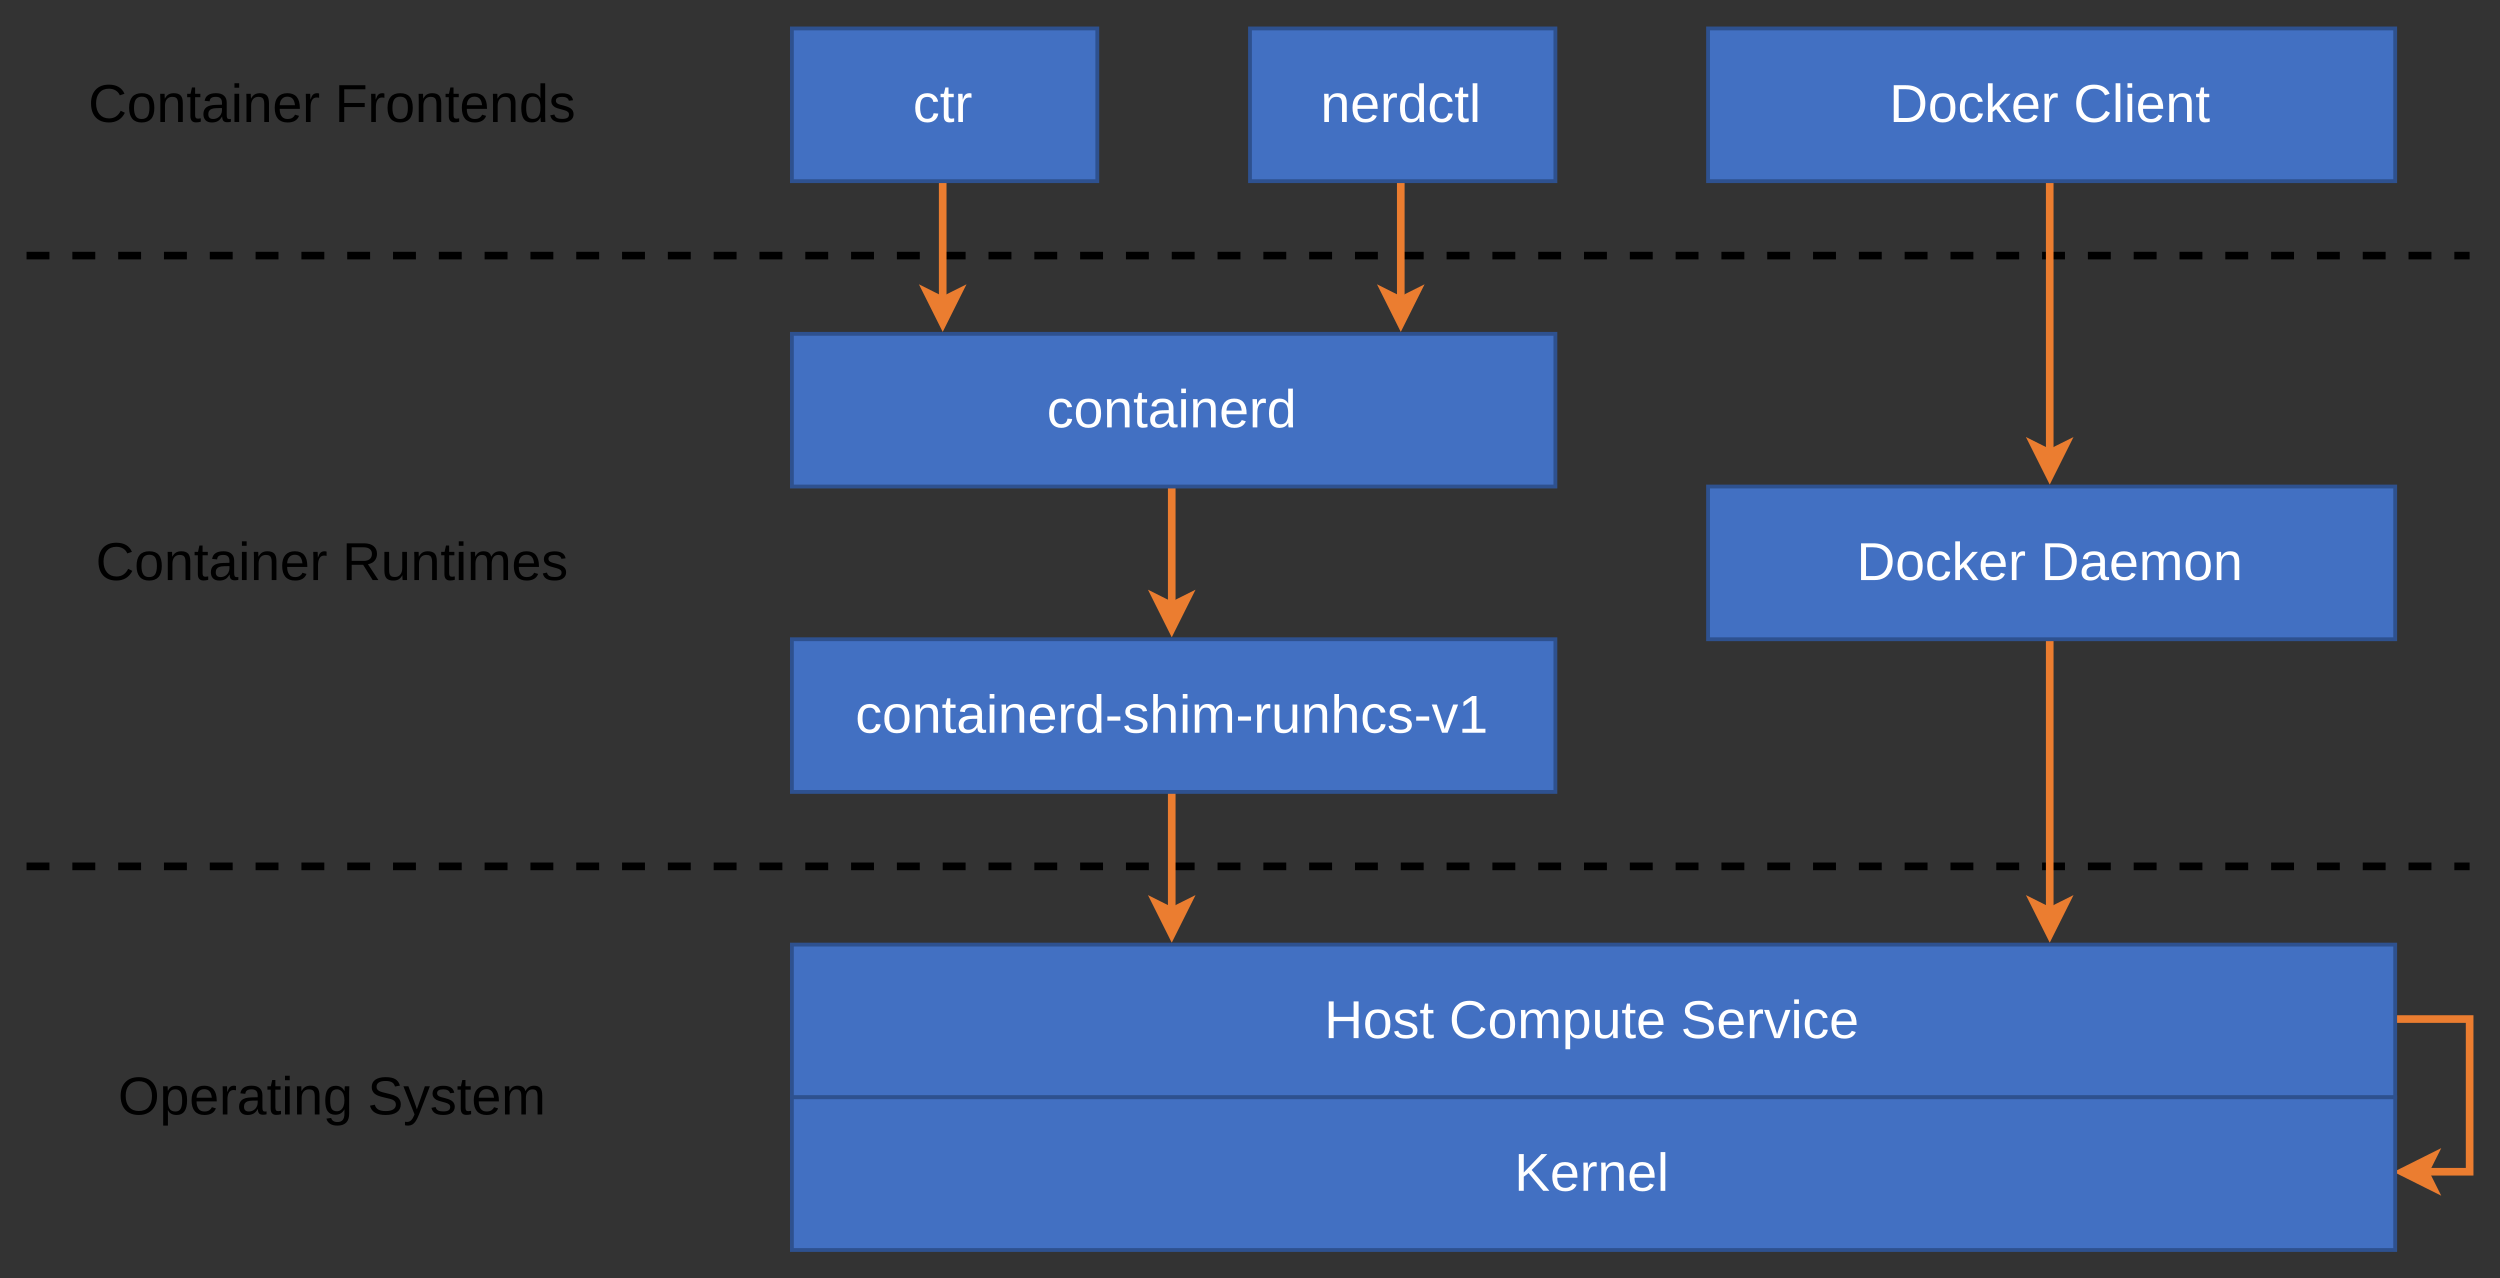 <?xml version="1.0" encoding="UTF-8" standalone="no"?>
<svg
   width="1883.251pt"
   height="963.063pt"
   viewBox="0 0 1883.251 963.063"
   version="1.1"
   id="svg484"
   xmlns:xlink="http://www.w3.org/1999/xlink"
   xmlns="http://www.w3.org/2000/svg"
   xmlns:svg="http://www.w3.org/2000/svg">
  <rect x="0" y="0" width="1883.251" height="963.063" fill="#333333" stroke="none"/>
  <defs
     id="defs103">
    <g
       id="g95">
      <symbol
         overflow="visible"
         id="glyph0-0">
        <path
           style="stroke:none"
           d=""
           id="path2" />
      </symbol>
      <symbol
         overflow="visible"
         id="glyph0-1">
        <path
           style="stroke:none"
           d="m 5.516,0 v -3.203 h -3.75 V 0 h -0.938 v -6.922 h 0.938 V -4 h 3.75 v -2.922 h 0.938 V 0 Z m 0,0"
           id="path5" />
      </symbol>
      <symbol
         overflow="visible"
         id="glyph0-2">
        <path
           style="stroke:none"
           d="m 5.172,-2.656 c 0,0.93 -0.203,1.621 -0.609,2.078 -0.406,0.449 -1,0.672 -1.781,0.672 C 2,0.094 1.41,-0.141 1.016,-0.609 0.617,-1.086 0.422,-1.77 0.422,-2.656 c 0,-1.844 0.797,-2.766 2.391,-2.766 0.812,0 1.406,0.227 1.781,0.672 0.383,0.449 0.578,1.148 0.578,2.094 z m -0.922,0 c 0,-0.738 -0.109,-1.273 -0.328,-1.609 -0.219,-0.332 -0.59,-0.5 -1.109,-0.5 -0.512,0 -0.887,0.172 -1.125,0.516 -0.23,0.336 -0.344,0.867 -0.344,1.594 0,0.699 0.113,1.227 0.344,1.578 0.227,0.344 0.586,0.516 1.078,0.516 0.531,0 0.91,-0.164 1.141,-0.5 C 4.133,-1.406 4.25,-1.938 4.25,-2.656 Z m 0,0"
           id="path8" />
      </symbol>
      <symbol
         overflow="visible"
         id="glyph0-3">
        <path
           style="stroke:none"
           d="m 4.672,-1.469 c 0,0.5 -0.195,0.887 -0.578,1.156 -0.375,0.273 -0.902,0.406 -1.578,0.406 -0.668,0 -1.184,-0.109 -1.547,-0.328 C 0.613,-0.453 0.383,-0.789 0.281,-1.25 L 1.062,-1.406 c 0.07,0.293 0.223,0.508 0.453,0.641 0.238,0.125 0.57,0.188 1,0.188 0.445,0 0.773,-0.066 0.984,-0.203 0.207,-0.133 0.312,-0.344 0.312,-0.625 0,-0.207 -0.074,-0.375 -0.219,-0.5 C 3.445,-2.039 3.211,-2.148 2.891,-2.234 l -0.625,-0.172 c -0.512,-0.125 -0.875,-0.25 -1.094,-0.375 -0.211,-0.133 -0.375,-0.289 -0.5,-0.469 -0.125,-0.176 -0.188,-0.395 -0.188,-0.656 0,-0.488 0.172,-0.859 0.516,-1.109 0.352,-0.258 0.859,-0.391 1.516,-0.391 0.594,0 1.062,0.105 1.406,0.312 0.344,0.211 0.562,0.543 0.656,1 L 3.781,-4 C 3.727,-4.238 3.594,-4.422 3.375,-4.547 c -0.211,-0.125 -0.496,-0.188 -0.859,-0.188 -0.398,0 -0.695,0.062 -0.891,0.188 C 1.438,-4.43 1.344,-4.25 1.344,-4 c 0,0.148 0.039,0.273 0.125,0.375 0.082,0.094 0.195,0.18 0.344,0.25 0.156,0.074 0.484,0.168 0.984,0.281 0.469,0.125 0.801,0.242 1,0.344 0.207,0.094 0.367,0.203 0.484,0.328 0.125,0.117 0.219,0.25 0.281,0.406 0.07,0.156 0.109,0.34 0.109,0.547 z m 0,0"
           id="path11" />
      </symbol>
      <symbol
         overflow="visible"
         id="glyph0-4">
        <path
           style="stroke:none"
           d="m 2.719,-0.047 c -0.293,0.082 -0.59,0.125 -0.891,0.125 -0.711,0 -1.062,-0.398 -1.062,-1.203 V -4.672 H 0.156 V -5.312 H 0.797 L 1.062,-6.5 h 0.594 v 1.188 h 0.984 v 0.641 H 1.656 V -1.312 c 0,0.25 0.039,0.43 0.125,0.531 0.082,0.105 0.227,0.156 0.438,0.156 0.113,0 0.281,-0.02 0.5,-0.062 z m 0,0"
           id="path14" />
      </symbol>
      <symbol
         overflow="visible"
         id="glyph0-5">
        <path
           style="stroke:none"
           d=""
           id="path17" />
      </symbol>
      <symbol
         overflow="visible"
         id="glyph0-6">
        <path
           style="stroke:none"
           d="m 3.891,-6.266 c -0.773,0 -1.371,0.25 -1.797,0.75 -0.418,0.492 -0.625,1.164 -0.625,2.016 0,0.855 0.219,1.543 0.656,2.062 0.445,0.512 1.051,0.766 1.812,0.766 0.969,0 1.691,-0.477 2.172,-1.438 l 0.781,0.375 c -0.293,0.605 -0.699,1.062 -1.219,1.375 -0.512,0.305 -1.105,0.453 -1.781,0.453 -0.699,0 -1.305,-0.141 -1.812,-0.422 C 1.566,-0.617 1.176,-1.035 0.906,-1.578 0.645,-2.117 0.516,-2.758 0.516,-3.5 c 0,-1.102 0.297,-1.969 0.891,-2.594 0.594,-0.625 1.414,-0.938 2.469,-0.938 0.738,0 1.352,0.148 1.844,0.438 0.5,0.293 0.863,0.719 1.094,1.281 l -0.875,0.297 C 5.77,-5.422 5.508,-5.727 5.156,-5.938 4.801,-6.156 4.379,-6.266 3.891,-6.266 Z m 0,0"
           id="path20" />
      </symbol>
      <symbol
         overflow="visible"
         id="glyph0-7">
        <path
           style="stroke:none"
           d="m 3.781,0 v -3.375 c 0,-0.508 -0.074,-0.863 -0.219,-1.062 -0.148,-0.195 -0.402,-0.297 -0.766,-0.297 -0.375,0 -0.672,0.148 -0.891,0.438 -0.219,0.293 -0.328,0.699 -0.328,1.219 V 0 h -0.875 v -4.188 c 0,-0.613 -0.012,-0.988 -0.031,-1.125 H 1.5 c 0.008,0.012 0.016,0.055 0.016,0.125 0,0.074 0,0.156 0,0.25 0.008,0.094 0.02,0.273 0.031,0.531 H 1.562 c 0.188,-0.375 0.398,-0.633 0.641,-0.781 0.25,-0.156 0.551,-0.234 0.906,-0.234 0.406,0 0.723,0.086 0.953,0.25 0.238,0.156 0.398,0.414 0.484,0.766 H 4.562 c 0.188,-0.352 0.41,-0.609 0.672,-0.766 0.258,-0.164 0.578,-0.25 0.953,-0.25 0.531,0 0.914,0.148 1.156,0.438 0.25,0.293 0.375,0.773 0.375,1.438 V 0 h -0.875 v -3.375 c 0,-0.508 -0.074,-0.863 -0.219,-1.062 -0.137,-0.195 -0.387,-0.297 -0.75,-0.297 -0.387,0 -0.688,0.148 -0.906,0.438 -0.219,0.281 -0.328,0.688 -0.328,1.219 V 0 Z m 0,0"
           id="path23" />
      </symbol>
      <symbol
         overflow="visible"
         id="glyph0-8">
        <path
           style="stroke:none"
           d="m 5.172,-2.688 c 0,1.855 -0.652,2.781 -1.953,2.781 -0.824,0 -1.375,-0.305 -1.656,-0.922 H 1.547 c 0.008,0.031 0.016,0.312 0.016,0.844 V 2.094 H 0.672 v -6.328 c 0,-0.539 -0.008,-0.898 -0.016,-1.078 H 1.5 c 0.008,0.012 0.016,0.059 0.016,0.141 0.008,0.074 0.016,0.199 0.016,0.375 0.008,0.168 0.016,0.277 0.016,0.328 h 0.031 C 1.734,-4.789 1.938,-5.023 2.188,-5.172 2.445,-5.328 2.789,-5.406 3.219,-5.406 c 0.656,0 1.145,0.219 1.469,0.656 0.32,0.438 0.484,1.125 0.484,2.062 z M 4.25,-2.656 C 4.25,-3.406 4.145,-3.938 3.938,-4.25 3.738,-4.57 3.426,-4.734 3,-4.734 2.645,-4.734 2.367,-4.656 2.172,-4.5 1.973,-4.352 1.82,-4.125 1.719,-3.812 1.613,-3.5 1.562,-3.094 1.562,-2.594 c 0,0.699 0.109,1.215 0.328,1.547 0.227,0.324 0.594,0.484 1.094,0.484 0.438,0 0.754,-0.156 0.953,-0.469 0.207,-0.32 0.312,-0.863 0.312,-1.625 z m 0,0"
           id="path26" />
      </symbol>
      <symbol
         overflow="visible"
         id="glyph0-9">
        <path
           style="stroke:none"
           d="m 1.547,-5.312 v 3.359 c 0,0.355 0.031,0.633 0.094,0.828 0.07,0.188 0.18,0.328 0.328,0.422 0.156,0.086 0.379,0.125 0.672,0.125 0.426,0 0.758,-0.145 1,-0.438 0.25,-0.289 0.375,-0.695 0.375,-1.219 V -5.312 H 4.906 v 4.172 c 0,0.625 0.004,1.008 0.016,1.141 H 4.094 c 0,-0.02 -0.008,-0.062 -0.016,-0.125 0,-0.07 -0.008,-0.156 -0.016,-0.25 0,-0.094 -0.008,-0.27 -0.016,-0.531 H 4.031 C 3.832,-0.539 3.598,-0.281 3.328,-0.125 3.066,0.02 2.738,0.094 2.344,0.094 1.758,0.094 1.332,-0.047 1.062,-0.328 0.789,-0.617 0.656,-1.102 0.656,-1.781 V -5.312 Z m 0,0"
           id="path29" />
      </symbol>
      <symbol
         overflow="visible"
         id="glyph0-10">
        <path
           style="stroke:none"
           d="m 1.359,-2.469 c 0,0.605 0.125,1.074 0.375,1.406 0.25,0.336 0.617,0.5 1.109,0.5 0.383,0 0.691,-0.078 0.922,-0.234 0.227,-0.156 0.383,-0.348 0.469,-0.578 L 5,-1.156 c -0.312,0.836 -1.031,1.25 -2.156,1.25 -0.793,0 -1.398,-0.234 -1.812,-0.703 C 0.625,-1.078 0.422,-1.77 0.422,-2.688 0.422,-3.57 0.625,-4.25 1.031,-4.719 1.445,-5.188 2.039,-5.422 2.812,-5.422 c 1.562,0 2.344,0.945 2.344,2.828 v 0.125 z m 2.875,-0.688 C 4.18,-3.707 4.035,-4.113 3.797,-4.375 c -0.23,-0.258 -0.562,-0.391 -1,-0.391 -0.438,0 -0.781,0.148 -1.031,0.438 -0.25,0.281 -0.387,0.672 -0.406,1.172 z m 0,0"
           id="path32" />
      </symbol>
      <symbol
         overflow="visible"
         id="glyph0-11">
        <path
           style="stroke:none"
           d="M 6.25,-1.906 C 6.25,-1.27 6,-0.773 5.5,-0.422 5,-0.078 4.297,0.094 3.391,0.094 c -1.688,0 -2.668,-0.582 -2.938,-1.75 l 0.906,-0.188 c 0.102,0.418 0.328,0.727 0.672,0.922 0.344,0.188 0.805,0.281 1.391,0.281 0.602,0 1.07,-0.102 1.406,-0.312 0.332,-0.207 0.5,-0.508 0.5,-0.906 0,-0.227 -0.055,-0.41 -0.156,-0.547 -0.105,-0.145 -0.25,-0.266 -0.438,-0.359 C 4.547,-2.859 4.32,-2.93 4.062,-2.984 3.801,-3.047 3.516,-3.113 3.203,-3.188 2.66,-3.312 2.242,-3.43 1.953,-3.547 1.672,-3.672 1.445,-3.805 1.281,-3.953 1.125,-4.109 1,-4.285 0.906,-4.484 c -0.086,-0.195 -0.125,-0.426 -0.125,-0.688 0,-0.594 0.223,-1.051 0.672,-1.375 C 1.91,-6.867 2.562,-7.031 3.406,-7.031 c 0.789,0 1.395,0.125 1.812,0.375 0.414,0.242 0.707,0.648 0.875,1.219 l -0.938,0.172 C 5.062,-5.641 4.867,-5.906 4.578,-6.062 c -0.281,-0.164 -0.672,-0.25 -1.172,-0.25 -0.562,0 -0.992,0.094 -1.281,0.281 -0.293,0.18 -0.438,0.449 -0.438,0.812 0,0.211 0.055,0.387 0.172,0.531 0.113,0.137 0.273,0.25 0.484,0.344 0.219,0.094 0.645,0.215 1.281,0.359 0.219,0.055 0.43,0.105 0.641,0.156 0.207,0.043 0.406,0.102 0.594,0.172 0.195,0.074 0.379,0.156 0.547,0.25 0.176,0.094 0.32,0.215 0.438,0.359 C 5.969,-2.91 6.066,-2.75 6.141,-2.562 6.211,-2.383 6.25,-2.164 6.25,-1.906 Z m 0,0"
           id="path35" />
      </symbol>
      <symbol
         overflow="visible"
         id="glyph0-12">
        <path
           style="stroke:none"
           d="m 0.703,0 v -4.078 c 0,-0.375 -0.012,-0.785 -0.031,-1.234 H 1.5 c 0.031,0.605 0.047,0.965 0.047,1.078 H 1.562 c 0.145,-0.445 0.305,-0.754 0.484,-0.922 0.188,-0.176 0.445,-0.266 0.781,-0.266 0.113,0 0.234,0.023 0.359,0.062 v 0.812 c -0.125,-0.039 -0.281,-0.062 -0.469,-0.062 -0.375,0 -0.664,0.164 -0.859,0.484 -0.188,0.312 -0.281,0.766 -0.281,1.359 V 0 Z m 0,0"
           id="path38" />
      </symbol>
      <symbol
         overflow="visible"
         id="glyph0-13">
        <path
           style="stroke:none"
           d="M 3.016,0 H 1.969 l -1.938,-5.312 h 0.953 l 1.156,3.453 c 0.051,0.137 0.164,0.527 0.344,1.172 L 2.656,-1.266 2.844,-1.844 4.062,-5.312 H 5 Z m 0,0"
           id="path41" />
      </symbol>
      <symbol
         overflow="visible"
         id="glyph0-14">
        <path
           style="stroke:none"
           d="m 0.672,-6.453 v -0.844 H 1.562 v 0.844 z M 0.672,0 V -5.312 H 1.562 V 0 Z m 0,0"
           id="path44" />
      </symbol>
      <symbol
         overflow="visible"
         id="glyph0-15">
        <path
           style="stroke:none"
           d="m 1.344,-2.688 c 0,0.711 0.109,1.234 0.328,1.578 0.227,0.344 0.566,0.516 1.016,0.516 0.32,0 0.586,-0.082 0.797,-0.25 C 3.691,-1.02 3.82,-1.285 3.875,-1.641 l 0.891,0.062 C 4.691,-1.066 4.473,-0.66 4.109,-0.359 3.742,-0.055 3.281,0.094 2.719,0.094 c -0.742,0 -1.309,-0.234 -1.703,-0.703 -0.398,-0.469 -0.594,-1.148 -0.594,-2.047 0,-0.895 0.195,-1.578 0.594,-2.047 0.395,-0.477 0.957,-0.719 1.688,-0.719 0.539,0 0.988,0.148 1.344,0.438 0.363,0.281 0.594,0.668 0.688,1.156 l -0.906,0.062 C 3.785,-4.055 3.672,-4.285 3.484,-4.453 3.297,-4.629 3.031,-4.719 2.688,-4.719 c -0.469,0 -0.812,0.156 -1.031,0.469 -0.211,0.312 -0.312,0.836 -0.312,1.562 z m 0,0"
           id="path47" />
      </symbol>
      <symbol
         overflow="visible"
         id="glyph0-16">
        <path
           style="stroke:none"
           d="m 5.438,0 -2.766,-3.344 -0.906,0.688 V 0 h -0.938 v -6.922 h 0.938 v 3.469 l 3.328,-3.469 h 1.109 l -2.953,3 L 6.594,0 Z m 0,0"
           id="path50" />
      </symbol>
      <symbol
         overflow="visible"
         id="glyph0-17">
        <path
           style="stroke:none"
           d="m 4.047,0 v -3.375 c 0,-0.344 -0.039,-0.609 -0.109,-0.797 C 3.875,-4.367 3.766,-4.508 3.609,-4.594 3.461,-4.688 3.242,-4.734 2.953,-4.734 c -0.43,0 -0.766,0.148 -1.016,0.438 -0.242,0.293 -0.359,0.699 -0.359,1.219 V 0 h -0.875 v -4.188 c 0,-0.613 -0.012,-0.988 -0.031,-1.125 H 1.5 c 0.008,0.012 0.016,0.055 0.016,0.125 0,0.074 0,0.156 0,0.25 0.008,0.094 0.02,0.273 0.031,0.531 H 1.562 c 0.195,-0.363 0.426,-0.625 0.688,-0.781 0.27,-0.156 0.602,-0.234 1,-0.234 0.582,0 1.008,0.148 1.281,0.438 0.27,0.293 0.406,0.773 0.406,1.438 V 0 Z m 0,0"
           id="path53" />
      </symbol>
      <symbol
         overflow="visible"
         id="glyph0-18">
        <path
           style="stroke:none"
           d="M 0.672,0 V -7.297 H 1.562 V 0 Z m 0,0"
           id="path56" />
      </symbol>
      <symbol
         overflow="visible"
         id="glyph0-19">
        <path
           style="stroke:none"
           d="m 2.031,0.094 c -0.531,0 -0.934,-0.141 -1.203,-0.422 -0.273,-0.281 -0.406,-0.664 -0.406,-1.156 0,-0.551 0.18,-0.973 0.547,-1.266 0.363,-0.289 0.945,-0.445 1.75,-0.469 L 3.922,-3.25 v -0.281 c 0,-0.438 -0.094,-0.742 -0.281,-0.922 -0.188,-0.188 -0.477,-0.281 -0.859,-0.281 -0.398,0 -0.688,0.07 -0.875,0.203 -0.18,0.125 -0.281,0.34 -0.312,0.641 l -0.938,-0.094 c 0.156,-0.957 0.867,-1.438 2.141,-1.438 0.664,0 1.164,0.156 1.5,0.469 C 4.641,-4.648 4.812,-4.207 4.812,-3.625 v 2.281 c 0,0.273 0.031,0.477 0.094,0.609 0.07,0.125 0.207,0.188 0.406,0.188 0.082,0 0.176,-0.008 0.281,-0.031 V -0.031 C 5.375,0.02 5.145,0.047 4.906,0.047 c -0.324,0 -0.562,-0.082 -0.719,-0.25 -0.148,-0.176 -0.227,-0.445 -0.234,-0.812 H 3.922 C 3.691,-0.609 3.426,-0.32 3.125,-0.156 c -0.305,0.164 -0.668,0.25 -1.094,0.25 z M 2.234,-0.562 c 0.32,0 0.609,-0.07 0.859,-0.219 0.258,-0.145 0.461,-0.348 0.609,-0.609 0.145,-0.258 0.219,-0.523 0.219,-0.797 V -2.625 l -0.969,0.016 C 2.535,-2.598 2.219,-2.551 2,-2.469 1.789,-2.395 1.629,-2.273 1.516,-2.109 1.398,-1.941 1.344,-1.727 1.344,-1.469 c 0,0.293 0.07,0.516 0.219,0.672 0.156,0.156 0.379,0.234 0.672,0.234 z m 0,0"
           id="path59" />
      </symbol>
      <symbol
         overflow="visible"
         id="glyph0-20">
        <path
           style="stroke:none"
           d="M 4.031,-0.859 C 3.863,-0.516 3.645,-0.27 3.375,-0.125 c -0.262,0.145 -0.594,0.219 -1,0.219 -0.668,0 -1.164,-0.223 -1.484,-0.672 -0.312,-0.457 -0.469,-1.145 -0.469,-2.062 0,-1.852 0.648,-2.781 1.953,-2.781 0.406,0 0.738,0.078 1,0.234 0.27,0.148 0.488,0.383 0.656,0.703 H 4.047 L 4.031,-5.078 v -2.219 h 0.891 v 6.203 c 0,0.555 0.008,0.918 0.031,1.094 H 4.109 C 4.098,-0.051 4.082,-0.172 4.062,-0.359 4.051,-0.555 4.047,-0.723 4.047,-0.859 Z M 1.344,-2.656 c 0,0.742 0.098,1.273 0.297,1.594 0.195,0.324 0.52,0.484 0.969,0.484 0.5,0 0.859,-0.172 1.078,-0.516 0.227,-0.352 0.344,-0.895 0.344,-1.625 0,-0.707 -0.117,-1.223 -0.344,-1.547 -0.219,-0.332 -0.578,-0.5 -1.078,-0.5 -0.438,0 -0.762,0.168 -0.969,0.5 C 1.441,-3.941 1.344,-3.406 1.344,-2.656 Z m 0,0"
           id="path62" />
      </symbol>
      <symbol
         overflow="visible"
         id="glyph0-21">
        <path
           style="stroke:none"
           d="M 0.453,-2.281 V -3.062 H 2.906 v 0.781 z m 0,0"
           id="path65" />
      </symbol>
      <symbol
         overflow="visible"
         id="glyph0-22">
        <path
           style="stroke:none"
           d="M 1.562,-4.406 C 1.75,-4.75 1.973,-5.004 2.234,-5.172 c 0.27,-0.164 0.609,-0.25 1.016,-0.25 0.582,0 1.008,0.148 1.281,0.438 0.27,0.293 0.406,0.773 0.406,1.438 V 0 H 4.047 V -3.375 C 4.047,-3.75 4.008,-4.023 3.938,-4.203 3.875,-4.379 3.766,-4.508 3.609,-4.594 c -0.156,-0.094 -0.375,-0.141 -0.656,-0.141 -0.418,0 -0.75,0.148 -1,0.438 -0.25,0.293 -0.375,0.68 -0.375,1.156 V 0 h -0.875 v -7.297 h 0.875 v 1.906 c 0,0.199 -0.008,0.406 -0.016,0.625 C 1.551,-4.555 1.547,-4.438 1.547,-4.406 Z m 0,0"
           id="path68" />
      </symbol>
      <symbol
         overflow="visible"
         id="glyph0-23">
        <path
           style="stroke:none"
           d="M 0.766,0 V -0.75 H 2.531 v -5.328 l -1.562,1.109 v -0.828 l 1.641,-1.125 h 0.812 V -0.75 h 1.688 V 0 Z m 0,0"
           id="path71" />
      </symbol>
      <symbol
         overflow="visible"
         id="glyph0-24">
        <path
           style="stroke:none"
           d="m 6.781,-3.531 c 0,0.711 -0.141,1.336 -0.422,1.875 C 6.086,-1.125 5.695,-0.711 5.188,-0.422 4.676,-0.141 4.086,0 3.422,0 h -2.594 v -6.922 h 2.281 c 1.176,0 2.082,0.297 2.719,0.891 0.633,0.586 0.953,1.418 0.953,2.5 z m -0.938,0 c 0,-0.852 -0.234,-1.504 -0.703,-1.953 -0.469,-0.457 -1.152,-0.688 -2.047,-0.688 H 1.766 V -0.75 H 3.312 c 0.5,0 0.941,-0.109 1.328,-0.328 0.383,-0.227 0.68,-0.551 0.891,-0.969 0.207,-0.414 0.312,-0.91 0.312,-1.484 z m 0,0"
           id="path74" />
      </symbol>
      <symbol
         overflow="visible"
         id="glyph0-25">
        <path
           style="stroke:none"
           d="M 4.016,0 2.219,-2.422 1.562,-1.891 V 0 H 0.672 V -7.297 H 1.562 v 4.562 L 3.891,-5.312 H 4.938 L 2.781,-3.031 5.047,0 Z m 0,0"
           id="path77" />
      </symbol>
      <symbol
         overflow="visible"
         id="glyph0-26">
        <path
           style="stroke:none"
           d="m 1.766,-6.156 v 2.578 H 5.625 V -2.812 H 1.766 V 0 h -0.938 V -6.922 H 5.75 v 0.766 z m 0,0"
           id="path80" />
      </symbol>
      <symbol
         overflow="visible"
         id="glyph0-27">
        <path
           style="stroke:none"
           d="m 7.344,-3.5 c 0,0.73 -0.141,1.367 -0.422,1.906 -0.273,0.543 -0.668,0.961 -1.188,1.25 -0.512,0.293 -1.121,0.438 -1.828,0.438 -0.711,0 -1.324,-0.141 -1.844,-0.422 -0.512,-0.289 -0.902,-0.707 -1.172,-1.25 C 0.617,-2.129 0.484,-2.77 0.484,-3.5 c 0,-1.102 0.301,-1.969 0.906,-2.594 0.602,-0.625 1.445,-0.938 2.531,-0.938 0.695,0 1.305,0.141 1.828,0.422 0.52,0.281 0.914,0.695 1.188,1.234 0.27,0.531 0.406,1.156 0.406,1.875 z m -0.953,0 c 0,-0.852 -0.219,-1.523 -0.656,-2.016 -0.43,-0.5 -1.031,-0.75 -1.812,-0.75 -0.793,0 -1.406,0.246 -1.844,0.734 C 1.648,-5.051 1.438,-4.375 1.438,-3.5 c 0,0.875 0.211,1.57 0.641,2.078 0.438,0.512 1.047,0.766 1.828,0.766 0.801,0 1.414,-0.242 1.844,-0.734 0.426,-0.5 0.641,-1.203 0.641,-2.109 z m 0,0"
           id="path83" />
      </symbol>
      <symbol
         overflow="visible"
         id="glyph0-28">
        <path
           style="stroke:none"
           d="M 2.688,2.094 C 2.113,2.094 1.656,1.977 1.312,1.75 0.969,1.52 0.742,1.195 0.641,0.781 l 0.891,-0.125 c 0.062,0.238 0.191,0.426 0.391,0.562 0.195,0.133 0.461,0.203 0.797,0.203 0.875,0 1.312,-0.516 1.312,-1.547 V -0.984 C 3.863,-0.648 3.633,-0.395 3.344,-0.219 3.051,-0.039 2.707,0.047 2.312,0.047 c -0.648,0 -1.125,-0.219 -1.438,-0.656 -0.305,-0.438 -0.453,-1.113 -0.453,-2.031 0,-0.945 0.16,-1.645 0.484,-2.094 0.332,-0.445 0.836,-0.672 1.516,-0.672 0.375,0 0.695,0.09 0.969,0.266 0.281,0.168 0.492,0.414 0.641,0.734 h 0.016 c 0,-0.094 0.004,-0.258 0.016,-0.5 0.02,-0.25 0.035,-0.383 0.047,-0.406 h 0.844 c -0.023,0.18 -0.031,0.543 -0.031,1.094 v 4.062 c 0,1.5 -0.746,2.25 -2.234,2.25 z m 1.344,-4.75 c 0,-0.438 -0.059,-0.812 -0.172,-1.125 -0.117,-0.312 -0.281,-0.547 -0.5,-0.703 -0.211,-0.164 -0.449,-0.25 -0.719,-0.25 -0.461,0 -0.793,0.164 -1,0.484 -0.199,0.324 -0.297,0.855 -0.297,1.594 0,0.73 0.094,1.258 0.281,1.578 0.195,0.312 0.531,0.469 1,0.469 0.27,0 0.516,-0.082 0.734,-0.25 0.219,-0.164 0.383,-0.398 0.5,-0.703 C 3.973,-1.875 4.031,-2.238 4.031,-2.656 Z m 0,0"
           id="path86" />
      </symbol>
      <symbol
         overflow="visible"
         id="glyph0-29">
        <path
           style="stroke:none"
           d="m 0.938,2.094 c -0.242,0 -0.445,-0.023 -0.609,-0.062 V 1.375 c 0.125,0.02 0.258,0.031 0.406,0.031 0.551,0 0.988,-0.406 1.312,-1.219 L 2.125,-0.031 0.031,-5.312 h 0.938 l 1.125,2.938 c 0.008,0.043 0.023,0.094 0.047,0.156 0.031,0.062 0.109,0.277 0.234,0.641 0.125,0.367 0.188,0.57 0.188,0.609 l 0.344,-0.969 1.172,-3.375 h 0.938 L 2.969,0 C 2.75,0.562 2.539,0.984 2.344,1.266 2.156,1.547 1.945,1.754 1.719,1.891 1.488,2.023 1.227,2.094 0.938,2.094 Z m 0,0"
           id="path89" />
      </symbol>
      <symbol
         overflow="visible"
         id="glyph0-30">
        <path
           style="stroke:none"
           d="M 5.719,0 3.922,-2.875 H 1.766 V 0 h -0.938 v -6.922 h 3.25 c 0.781,0 1.383,0.18 1.812,0.531 0.426,0.344 0.641,0.828 0.641,1.453 0,0.512 -0.152,0.945 -0.453,1.297 -0.305,0.344 -0.719,0.562 -1.25,0.656 L 6.797,0 Z M 5.578,-4.938 c 0,-0.395 -0.137,-0.695 -0.406,-0.906 -0.273,-0.219 -0.668,-0.328 -1.188,-0.328 h -2.219 v 2.562 H 4.031 c 0.488,0 0.867,-0.113 1.141,-0.344 0.27,-0.238 0.406,-0.566 0.406,-0.984 z m 0,0"
           id="path92" />
      </symbol>
    </g>
    <clipPath
       id="clip1">
      <path
         d="M 0,0 H 468 V 232.922 H 0 Z m 0,0"
         id="path97" />
    </clipPath>
    <clipPath
       id="clip2">
      <path
         d="m 427,193 h 41 v 39.203 h -41 z m 0,0"
         id="path100" />
    </clipPath>
  </defs>
  <g
     id="g944"
     transform="matrix(4,0,0,4,17.125,17.125)">
    <path
       style="fill:#000000;fill-opacity:1;fill-rule:nonzero;stroke:none"
       d="m 0.719,158.156 h 4.312 v 1.438 h -4.312 m 8.625,-1.438 h 4.316 v 1.438 H 9.344 m 8.629,-1.438 h 4.312 v 1.438 h -4.312 m 8.625,-1.438 h 4.316 v 1.438 h -4.316 m 8.629,-1.438 h 4.312 v 1.438 h -4.312 m 8.625,-1.438 h 4.312 v 1.438 h -4.312 m 8.629,-1.438 h 4.312 v 1.438 h -4.312 m 8.625,-1.438 h 4.312 v 1.438 h -4.312 m 8.629,-1.438 h 4.312 v 1.438 h -4.312 m 8.625,-1.438 h 4.312 v 1.438 h -4.312 m 8.625,-1.438 h 4.316 v 1.438 h -4.316 m 8.629,-1.438 h 4.312 v 1.438 h -4.312 m 8.625,-1.438 h 4.316 v 1.438 h -4.316 m 8.629,-1.438 h 4.312 v 1.438 h -4.312 m 8.625,-1.438 h 4.312 v 1.438 h -4.312 m 8.629,-1.438 h 4.312 v 1.438 h -4.312 m 8.625,-1.438 h 4.312 v 1.438 h -4.312 m 8.629,-1.438 h 4.312 v 1.438 h -4.312 m 8.625,-1.438 h 4.312 v 1.438 H 156 m 8.625,-1.438 h 4.316 v 1.438 H 164.625 m 8.629,-1.438 h 4.312 v 1.438 h -4.312 m 8.625,-1.438 h 4.316 v 1.438 h -4.316 m 8.629,-1.438 h 4.312 v 1.438 h -4.312 m 8.625,-1.438 h 4.312 v 1.438 h -4.312 m 8.629,-1.438 h 4.312 v 1.438 h -4.312 m 8.625,-1.438 h 4.312 v 1.438 h -4.312 m 8.629,-1.438 h 4.312 v 1.438 h -4.312 m 8.625,-1.438 h 4.312 v 1.438 h -4.312 m 8.625,-1.438 h 4.316 v 1.438 h -4.316 m 8.629,-1.438 h 4.312 v 1.438 h -4.312 m 8.625,-1.438 h 4.316 v 1.438 h -4.316 m 8.629,-1.438 h 4.312 v 1.438 h -4.312 m 8.625,-1.438 h 4.312 v 1.438 h -4.312 m 8.629,-1.438 h 4.312 v 1.438 h -4.312 m 8.625,-1.438 h 4.312 v 1.438 h -4.312 m 8.629,-1.438 h 4.312 v 1.438 h -4.312 m 8.625,-1.438 h 4.312 v 1.438 h -4.312 m 8.625,-1.438 h 4.316 v 1.438 h -4.316 m 8.629,-1.438 h 4.312 v 1.438 h -4.312 m 8.625,-1.438 h 4.316 v 1.438 h -4.316 m 8.629,-1.438 h 4.312 v 1.438 h -4.312 m 8.625,-1.438 h 4.312 v 1.438 h -4.312 m 8.629,-1.438 h 4.312 v 1.438 h -4.312 m 8.625,-1.438 h 4.312 v 1.438 h -4.312 m 8.625,-1.438 h 4.316 v 1.438 h -4.316 m 8.629,-1.438 h 4.312 v 1.438 h -4.312 m 8.625,-1.438 h 4.316 v 1.438 h -4.316 m 8.629,-1.438 h 4.312 v 1.438 h -4.312 m 8.625,-1.438 h 4.312 v 1.438 h -4.312 m 8.629,-1.438 h 4.312 v 1.438 h -4.312 m 8.625,-1.438 h 4.312 v 1.438 h -4.312 m 8.629,-1.438 h 4.312 v 1.438 h -4.312 m 8.625,-1.438 h 4.312 v 1.438 h -4.312 m 8.625,-1.438 h 2.879 v 1.438 h -2.879"
       id="path109" />
    <path
       style="fill:#000000;fill-opacity:1;fill-rule:nonzero;stroke:none"
       d="m 0.719,43.133 h 4.312 v 1.438 h -4.312 m 8.625,-1.438 h 4.316 v 1.438 H 9.344 m 8.629,-1.438 h 4.312 v 1.438 h -4.312 m 8.625,-1.438 h 4.316 v 1.438 h -4.316 m 8.629,-1.438 h 4.312 v 1.438 h -4.312 m 8.625,-1.438 h 4.312 v 1.438 h -4.312 m 8.629,-1.438 h 4.312 v 1.438 h -4.312 m 8.625,-1.438 h 4.312 v 1.438 h -4.312 m 8.629,-1.438 h 4.312 v 1.438 h -4.312 m 8.625,-1.438 h 4.312 v 1.438 h -4.312 m 8.625,-1.438 h 4.316 v 1.438 h -4.316 m 8.629,-1.438 h 4.312 v 1.438 h -4.312 m 8.625,-1.438 h 4.316 v 1.438 h -4.316 m 8.629,-1.438 h 4.312 v 1.438 h -4.312 m 8.625,-1.438 h 4.312 v 1.438 h -4.312 m 8.629,-1.438 h 4.312 v 1.438 h -4.312 m 8.625,-1.438 h 4.312 v 1.438 h -4.312 m 8.629,-1.438 h 4.312 v 1.438 h -4.312 m 8.625,-1.438 h 4.312 v 1.438 H 156 m 8.625,-1.438 h 4.316 v 1.438 H 164.625 m 8.629,-1.438 h 4.312 v 1.438 h -4.312 m 8.625,-1.438 h 4.316 v 1.438 h -4.316 m 8.629,-1.438 h 4.312 v 1.438 h -4.312 m 8.625,-1.438 h 4.312 v 1.438 h -4.312 m 8.629,-1.438 h 4.312 v 1.438 h -4.312 m 8.625,-1.438 h 4.312 v 1.438 h -4.312 m 8.629,-1.438 h 4.312 v 1.438 h -4.312 m 8.625,-1.438 h 4.312 v 1.438 h -4.312 m 8.625,-1.438 h 4.316 v 1.438 h -4.316 m 8.629,-1.438 h 4.312 v 1.438 h -4.312 m 8.625,-1.438 h 4.316 v 1.438 h -4.316 m 8.629,-1.438 h 4.312 v 1.438 h -4.312 m 8.625,-1.438 h 4.312 v 1.438 h -4.312 m 8.629,-1.438 h 4.312 v 1.438 h -4.312 m 8.625,-1.438 h 4.312 v 1.438 h -4.312 m 8.629,-1.438 h 4.312 v 1.438 h -4.312 m 8.625,-1.438 h 4.312 v 1.438 h -4.312 m 8.625,-1.438 h 4.316 v 1.438 h -4.316 m 8.629,-1.438 h 4.312 v 1.438 h -4.312 m 8.625,-1.438 h 4.316 v 1.438 h -4.316 m 8.629,-1.438 h 4.312 v 1.438 h -4.312 m 8.625,-1.438 h 4.312 v 1.438 h -4.312 m 8.629,-1.438 h 4.312 v 1.438 h -4.312 m 8.625,-1.438 h 4.312 v 1.438 h -4.312 m 8.625,-1.438 h 4.316 v 1.438 h -4.316 m 8.629,-1.438 h 4.312 v 1.438 h -4.312 m 8.625,-1.438 h 4.316 v 1.438 h -4.316 m 8.629,-1.438 h 4.312 v 1.438 h -4.312 m 8.625,-1.438 h 4.312 v 1.438 h -4.312 m 8.629,-1.438 h 4.312 v 1.438 h -4.312 m 8.625,-1.438 h 4.312 v 1.438 h -4.312 m 8.629,-1.438 h 4.312 v 1.438 h -4.312 m 8.625,-1.438 h 4.312 v 1.438 h -4.312 m 8.625,-1.438 h 2.879 v 1.438 h -2.879"
       id="path111" />
    <path
       style="fill:none;stroke:#eb7d30;stroke-width:1.438;stroke-linecap:butt;stroke-linejoin:miter;stroke-miterlimit:10;stroke-opacity:1"
       d="m 381.734,115.742 v 51.586"
       id="path113" />
    <path
       style="fill:#eb7d30;fill-opacity:1;fill-rule:nonzero;stroke:#eb7d30;stroke-width:1.438;stroke-linecap:butt;stroke-linejoin:miter;stroke-miterlimit:10;stroke-opacity:1"
       d="m 381.734,171.645 -2.879,-5.754 2.879,1.438 2.875,-1.438 z m 0,0"
       id="path115" />
    <path
       style="fill:none;stroke:#eb7d30;stroke-width:1.438;stroke-linecap:butt;stroke-linejoin:miter;stroke-miterlimit:10;stroke-opacity:1"
       d="M 381.734,29.477 V 81.063"
       id="path117" />
    <path
       style="fill:#eb7d30;fill-opacity:1;fill-rule:nonzero;stroke:#eb7d30;stroke-width:1.438;stroke-linecap:butt;stroke-linejoin:miter;stroke-miterlimit:10;stroke-opacity:1"
       d="m 381.734,85.375 -2.879,-5.75 2.879,1.438 2.875,-1.438 z m 0,0"
       id="path119" />
    <path
       style="fill:none;stroke:#eb7d30;stroke-width:1.438;stroke-linecap:butt;stroke-linejoin:miter;stroke-miterlimit:10;stroke-opacity:1"
       d="m 216.387,144.496 v 22.832"
       id="path121" />
    <path
       style="fill:#eb7d30;fill-opacity:1;fill-rule:nonzero;stroke:#eb7d30;stroke-width:1.438;stroke-linecap:butt;stroke-linejoin:miter;stroke-miterlimit:10;stroke-opacity:1"
       d="m 216.387,171.645 -2.875,-5.754 2.875,1.438 2.875,-1.438 z m 0,0"
       id="path123" />
    <path
       style="fill:none;stroke:#eb7d30;stroke-width:1.438;stroke-linecap:butt;stroke-linejoin:miter;stroke-miterlimit:10;stroke-opacity:1"
       d="M 216.387,86.984 V 109.816"
       id="path125" />
    <path
       style="fill:#eb7d30;fill-opacity:1;fill-rule:nonzero;stroke:#eb7d30;stroke-width:1.438;stroke-linecap:butt;stroke-linejoin:miter;stroke-miterlimit:10;stroke-opacity:1"
       d="m 216.387,114.133 -2.875,-5.754 2.875,1.438 2.875,-1.438 z m 0,0"
       id="path127" />
    <path
       style="fill:none;stroke:#eb7d30;stroke-width:1.438;stroke-linecap:butt;stroke-linejoin:miter;stroke-miterlimit:10;stroke-opacity:1"
       d="M 259.52,29.477 V 52.309"
       id="path129" />
    <path
       style="fill:#eb7d30;fill-opacity:1;fill-rule:nonzero;stroke:#eb7d30;stroke-width:1.438;stroke-linecap:butt;stroke-linejoin:miter;stroke-miterlimit:10;stroke-opacity:1"
       d="m 259.52,56.621 -2.875,-5.754 2.875,1.441 2.875,-1.441 z m 0,0"
       id="path131" />
    <path
       style="fill:none;stroke:#eb7d30;stroke-width:1.438;stroke-linecap:butt;stroke-linejoin:miter;stroke-miterlimit:10;stroke-opacity:1"
       d="M 173.254,29.477 V 52.309"
       id="path133" />
    <path
       style="fill:#eb7d30;fill-opacity:1;fill-rule:nonzero;stroke:#eb7d30;stroke-width:1.438;stroke-linecap:butt;stroke-linejoin:miter;stroke-miterlimit:10;stroke-opacity:1"
       d="m 173.254,56.621 -2.875,-5.754 2.875,1.441 2.875,-1.441 z m 0,0"
       id="path135" />
    <path
       style="fill:none;stroke:#eb7d30;stroke-width:1.438;stroke-linecap:butt;stroke-linejoin:miter;stroke-miterlimit:10;stroke-opacity:1"
       d="m 446.434,187.633 h 14.379 v 28.754 h -8.457"
       id="path137" />
    <path
       style="fill:#eb7d30;fill-opacity:1;fill-rule:nonzero;stroke:none"
       d="m 448.043,216.387 5.75,-2.875 -1.438,2.875 1.438,2.875 z m 0,0"
       id="path139" />
    <g
       clip-path="url(#clip2)"
       clip-rule="nonzero"
       id="g143">
      <path
         style="fill:none;stroke:#eb7d30;stroke-width:2;stroke-linecap:butt;stroke-linejoin:miter;stroke-miterlimit:10;stroke-opacity:1"
         d="m 623.239,301 7.998,-3.999 -2,3.999 2,3.999 z m 0,0"
         transform="scale(0.719)"
         id="path141" />
    </g>
    <path
       style="fill:#4270c2;fill-opacity:1;fill-rule:nonzero;stroke:#2e518f;stroke-width:0.719;stroke-linecap:butt;stroke-linejoin:miter;stroke-miterlimit:4;stroke-opacity:1"
       d="M 144.855,173.613 H 446.793 V 202.367 H 144.855 Z m 0,0"
       id="path145" />
    <g
       style="fill:#ffffff;fill-opacity:1"
       id="g187">
      <use
         xlink:href="#glyph0-1"
         x="245.12"
         y="191.226"
         id="use147"
         width="100%"
         height="100%" />
      <use
         xlink:href="#glyph0-2"
         x="252.389"
         y="191.226"
         id="use149"
         width="100%"
         height="100%" />
      <use
         xlink:href="#glyph0-3"
         x="257.986"
         y="191.226"
         id="use151"
         width="100%"
         height="100%" />
      <use
         xlink:href="#glyph0-4"
         x="263.018"
         y="191.226"
         id="use153"
         width="100%"
         height="100%" />
      <use
         xlink:href="#glyph0-5"
         x="265.815"
         y="191.226"
         id="use155"
         width="100%"
         height="100%" />
      <use
         xlink:href="#glyph0-6"
         x="268.611"
         y="191.226"
         id="use157"
         width="100%"
         height="100%" />
      <use
         xlink:href="#glyph0-2"
         x="275.879"
         y="191.226"
         id="use159"
         width="100%"
         height="100%" />
      <use
         xlink:href="#glyph0-7"
         x="281.476"
         y="191.226"
         id="use161"
         width="100%"
         height="100%" />
      <use
         xlink:href="#glyph0-8"
         x="289.86"
         y="191.226"
         id="use163"
         width="100%"
         height="100%" />
      <use
         xlink:href="#glyph0-9"
         x="295.458"
         y="191.226"
         id="use165"
         width="100%"
         height="100%" />
      <use
         xlink:href="#glyph0-4"
         x="301.055"
         y="191.226"
         id="use167"
         width="100%"
         height="100%" />
      <use
         xlink:href="#glyph0-10"
         x="303.851"
         y="191.226"
         id="use169"
         width="100%"
         height="100%" />
      <use
         xlink:href="#glyph0-5"
         x="309.449"
         y="191.226"
         id="use171"
         width="100%"
         height="100%" />
      <use
         xlink:href="#glyph0-11"
         x="312.245"
         y="191.226"
         id="use173"
         width="100%"
         height="100%" />
      <use
         xlink:href="#glyph0-10"
         x="318.958"
         y="191.226"
         id="use175"
         width="100%"
         height="100%" />
      <use
         xlink:href="#glyph0-12"
         x="324.555"
         y="191.226"
         id="use177"
         width="100%"
         height="100%" />
      <use
         xlink:href="#glyph0-13"
         x="327.907"
         y="191.226"
         id="use179"
         width="100%"
         height="100%" />
      <use
         xlink:href="#glyph0-14"
         x="332.939"
         y="191.226"
         id="use181"
         width="100%"
         height="100%" />
      <use
         xlink:href="#glyph0-15"
         x="335.175"
         y="191.226"
         id="use183"
         width="100%"
         height="100%" />
      <use
         xlink:href="#glyph0-10"
         x="340.207"
         y="191.226"
         id="use185"
         width="100%"
         height="100%" />
    </g>
    <path
       style="fill:#4270c2;fill-opacity:1;fill-rule:nonzero;stroke:#2e518f;stroke-width:0.719;stroke-linecap:butt;stroke-linejoin:miter;stroke-miterlimit:4;stroke-opacity:1"
       d="m 144.855,202.367 h 301.938 v 28.758 H 144.855 Z m 0,0"
       id="path189" />
    <g
       style="fill:#ffffff;fill-opacity:1"
       id="g203">
      <use
         xlink:href="#glyph0-16"
         x="280.919"
         y="219.982"
         id="use191"
         width="100%"
         height="100%" />
      <use
         xlink:href="#glyph0-10"
         x="287.632"
         y="219.982"
         id="use193"
         width="100%"
         height="100%" />
      <use
         xlink:href="#glyph0-12"
         x="293.229"
         y="219.982"
         id="use195"
         width="100%"
         height="100%" />
      <use
         xlink:href="#glyph0-17"
         x="296.581"
         y="219.982"
         id="use197"
         width="100%"
         height="100%" />
      <use
         xlink:href="#glyph0-10"
         x="302.178"
         y="219.982"
         id="use199"
         width="100%"
         height="100%" />
      <use
         xlink:href="#glyph0-18"
         x="307.776"
         y="219.982"
         id="use201"
         width="100%"
         height="100%" />
    </g>
    <path
       style="fill:#4270c2;fill-opacity:1;fill-rule:nonzero;stroke:#2e518f;stroke-width:0.719;stroke-linecap:butt;stroke-linejoin:miter;stroke-miterlimit:4;stroke-opacity:1"
       d="m 144.855,116.102 h 143.781 v 28.754 H 144.855 Z m 0,0"
       id="path205" />
    <g
       style="fill:#ffffff;fill-opacity:1"
       id="g257">
      <use
         xlink:href="#glyph0-15"
         x="156.809"
         y="133.714"
         id="use207"
         width="100%"
         height="100%" />
      <use
         xlink:href="#glyph0-2"
         x="161.841"
         y="133.714"
         id="use209"
         width="100%"
         height="100%" />
      <use
         xlink:href="#glyph0-17"
         x="167.438"
         y="133.714"
         id="use211"
         width="100%"
         height="100%" />
      <use
         xlink:href="#glyph0-4"
         x="173.036"
         y="133.714"
         id="use213"
         width="100%"
         height="100%" />
      <use
         xlink:href="#glyph0-19"
         x="175.832"
         y="133.714"
         id="use215"
         width="100%"
         height="100%" />
      <use
         xlink:href="#glyph0-14"
         x="181.429"
         y="133.714"
         id="use217"
         width="100%"
         height="100%" />
      <use
         xlink:href="#glyph0-17"
         x="183.665"
         y="133.714"
         id="use219"
         width="100%"
         height="100%" />
      <use
         xlink:href="#glyph0-10"
         x="189.263"
         y="133.714"
         id="use221"
         width="100%"
         height="100%" />
      <use
         xlink:href="#glyph0-12"
         x="194.86"
         y="133.714"
         id="use223"
         width="100%"
         height="100%" />
      <use
         xlink:href="#glyph0-20"
         x="198.212"
         y="133.714"
         id="use225"
         width="100%"
         height="100%" />
      <use
         xlink:href="#glyph0-21"
         x="203.809"
         y="133.714"
         id="use227"
         width="100%"
         height="100%" />
      <use
         xlink:href="#glyph0-3"
         x="207.161"
         y="133.714"
         id="use229"
         width="100%"
         height="100%" />
      <use
         xlink:href="#glyph0-22"
         x="212.193"
         y="133.714"
         id="use231"
         width="100%"
         height="100%" />
      <use
         xlink:href="#glyph0-14"
         x="217.79"
         y="133.714"
         id="use233"
         width="100%"
         height="100%" />
      <use
         xlink:href="#glyph0-7"
         x="220.026"
         y="133.714"
         id="use235"
         width="100%"
         height="100%" />
      <use
         xlink:href="#glyph0-21"
         x="228.41"
         y="133.714"
         id="use237"
         width="100%"
         height="100%" />
      <use
         xlink:href="#glyph0-12"
         x="231.762"
         y="133.714"
         id="use239"
         width="100%"
         height="100%" />
      <use
         xlink:href="#glyph0-9"
         x="235.113"
         y="133.714"
         id="use241"
         width="100%"
         height="100%" />
      <use
         xlink:href="#glyph0-17"
         x="240.711"
         y="133.714"
         id="use243"
         width="100%"
         height="100%" />
      <use
         xlink:href="#glyph0-22"
         x="246.308"
         y="133.714"
         id="use245"
         width="100%"
         height="100%" />
      <use
         xlink:href="#glyph0-15"
         x="251.906"
         y="133.714"
         id="use247"
         width="100%"
         height="100%" />
      <use
         xlink:href="#glyph0-3"
         x="256.938"
         y="133.714"
         id="use249"
         width="100%"
         height="100%" />
      <use
         xlink:href="#glyph0-21"
         x="261.97"
         y="133.714"
         id="use251"
         width="100%"
         height="100%" />
      <use
         xlink:href="#glyph0-13"
         x="265.322"
         y="133.714"
         id="use253"
         width="100%"
         height="100%" />
      <use
         xlink:href="#glyph0-23"
         x="270.354"
         y="133.714"
         id="use255"
         width="100%"
         height="100%" />
    </g>
    <path
       style="fill:#4270c2;fill-opacity:1;fill-rule:nonzero;stroke:#2e518f;stroke-width:0.719;stroke-linecap:butt;stroke-linejoin:miter;stroke-miterlimit:4;stroke-opacity:1"
       d="M 144.855,58.59 H 288.637 V 87.344 H 144.855 Z m 0,0"
       id="path259" />
    <g
       style="fill:#ffffff;fill-opacity:1"
       id="g281">
      <use
         xlink:href="#glyph0-15"
         x="192.877"
         y="76.203"
         id="use261"
         width="100%"
         height="100%" />
      <use
         xlink:href="#glyph0-2"
         x="197.909"
         y="76.203"
         id="use263"
         width="100%"
         height="100%" />
      <use
         xlink:href="#glyph0-17"
         x="203.507"
         y="76.203"
         id="use265"
         width="100%"
         height="100%" />
      <use
         xlink:href="#glyph0-4"
         x="209.104"
         y="76.203"
         id="use267"
         width="100%"
         height="100%" />
      <use
         xlink:href="#glyph0-19"
         x="211.9"
         y="76.203"
         id="use269"
         width="100%"
         height="100%" />
      <use
         xlink:href="#glyph0-14"
         x="217.498"
         y="76.203"
         id="use271"
         width="100%"
         height="100%" />
      <use
         xlink:href="#glyph0-17"
         x="219.734"
         y="76.203"
         id="use273"
         width="100%"
         height="100%" />
      <use
         xlink:href="#glyph0-10"
         x="225.331"
         y="76.203"
         id="use275"
         width="100%"
         height="100%" />
      <use
         xlink:href="#glyph0-12"
         x="230.929"
         y="76.203"
         id="use277"
         width="100%"
         height="100%" />
      <use
         xlink:href="#glyph0-20"
         x="234.28"
         y="76.203"
         id="use279"
         width="100%"
         height="100%" />
    </g>
    <path
       style="fill:#4270c2;fill-opacity:1;fill-rule:nonzero;stroke:#2e518f;stroke-width:0.719;stroke-linecap:butt;stroke-linejoin:miter;stroke-miterlimit:4;stroke-opacity:1"
       d="M 144.855,1.078 H 202.367 V 29.836 h -57.512 z m 0,0"
       id="path283" />
    <g
       style="fill:#ffffff;fill-opacity:1"
       id="g291">
      <use
         xlink:href="#glyph0-15"
         x="167.66"
         y="18.691"
         id="use285"
         width="100%"
         height="100%" />
      <use
         xlink:href="#glyph0-4"
         x="172.692"
         y="18.691"
         id="use287"
         width="100%"
         height="100%" />
      <use
         xlink:href="#glyph0-12"
         x="175.488"
         y="18.691"
         id="use289"
         width="100%"
         height="100%" />
    </g>
    <path
       style="fill:#4270c2;fill-opacity:1;fill-rule:nonzero;stroke:#2e518f;stroke-width:0.719;stroke-linecap:butt;stroke-linejoin:miter;stroke-miterlimit:4;stroke-opacity:1"
       d="m 231.125,1.078 h 57.512 V 29.836 h -57.512 z m 0,0"
       id="path293" />
    <g
       style="fill:#ffffff;fill-opacity:1"
       id="g309">
      <use
         xlink:href="#glyph0-17"
         x="244.413"
         y="18.691"
         id="use295"
         width="100%"
         height="100%" />
      <use
         xlink:href="#glyph0-10"
         x="250.01"
         y="18.691"
         id="use297"
         width="100%"
         height="100%" />
      <use
         xlink:href="#glyph0-12"
         x="255.608"
         y="18.691"
         id="use299"
         width="100%"
         height="100%" />
      <use
         xlink:href="#glyph0-20"
         x="258.959"
         y="18.691"
         id="use301"
         width="100%"
         height="100%" />
      <use
         xlink:href="#glyph0-15"
         x="264.556"
         y="18.691"
         id="use303"
         width="100%"
         height="100%" />
      <use
         xlink:href="#glyph0-4"
         x="269.589"
         y="18.691"
         id="use305"
         width="100%"
         height="100%" />
      <use
         xlink:href="#glyph0-18"
         x="272.385"
         y="18.691"
         id="use307"
         width="100%"
         height="100%" />
    </g>
    <path
       style="fill:#4270c2;fill-opacity:1;fill-rule:nonzero;stroke:#2e518f;stroke-width:0.719;stroke-linecap:butt;stroke-linejoin:miter;stroke-miterlimit:4;stroke-opacity:1"
       d="M 317.391,1.078 H 446.793 V 29.836 H 317.391 Z m 0,0"
       id="path311" />
    <g
       style="fill:#ffffff;fill-opacity:1"
       id="g339">
      <use
         xlink:href="#glyph0-24"
         x="351.528"
         y="18.691"
         id="use313"
         width="100%"
         height="100%" />
      <use
         xlink:href="#glyph0-2"
         x="358.796"
         y="18.691"
         id="use315"
         width="100%"
         height="100%" />
      <use
         xlink:href="#glyph0-15"
         x="364.394"
         y="18.691"
         id="use317"
         width="100%"
         height="100%" />
      <use
         xlink:href="#glyph0-25"
         x="369.426"
         y="18.691"
         id="use319"
         width="100%"
         height="100%" />
      <use
         xlink:href="#glyph0-10"
         x="374.458"
         y="18.691"
         id="use321"
         width="100%"
         height="100%" />
      <use
         xlink:href="#glyph0-12"
         x="380.056"
         y="18.691"
         id="use323"
         width="100%"
         height="100%" />
      <use
         xlink:href="#glyph0-5"
         x="383.407"
         y="18.691"
         id="use325"
         width="100%"
         height="100%" />
      <use
         xlink:href="#glyph0-6"
         x="386.203"
         y="18.691"
         id="use327"
         width="100%"
         height="100%" />
      <use
         xlink:href="#glyph0-18"
         x="393.472"
         y="18.691"
         id="use329"
         width="100%"
         height="100%" />
      <use
         xlink:href="#glyph0-14"
         x="395.708"
         y="18.691"
         id="use331"
         width="100%"
         height="100%" />
      <use
         xlink:href="#glyph0-10"
         x="397.944"
         y="18.691"
         id="use333"
         width="100%"
         height="100%" />
      <use
         xlink:href="#glyph0-17"
         x="403.541"
         y="18.691"
         id="use335"
         width="100%"
         height="100%" />
      <use
         xlink:href="#glyph0-4"
         x="409.138"
         y="18.691"
         id="use337"
         width="100%"
         height="100%" />
    </g>
    <g
       style="fill:#000000;fill-opacity:1"
       id="g379">
      <use
         xlink:href="#glyph0-6"
         x="12.345"
         y="18.691"
         id="use341"
         width="100%"
         height="100%" />
      <use
         xlink:href="#glyph0-2"
         x="19.613"
         y="18.691"
         id="use343"
         width="100%"
         height="100%" />
      <use
         xlink:href="#glyph0-17"
         x="25.21"
         y="18.691"
         id="use345"
         width="100%"
         height="100%" />
      <use
         xlink:href="#glyph0-4"
         x="30.808"
         y="18.691"
         id="use347"
         width="100%"
         height="100%" />
      <use
         xlink:href="#glyph0-19"
         x="33.604"
         y="18.691"
         id="use349"
         width="100%"
         height="100%" />
      <use
         xlink:href="#glyph0-14"
         x="39.201"
         y="18.691"
         id="use351"
         width="100%"
         height="100%" />
      <use
         xlink:href="#glyph0-17"
         x="41.437"
         y="18.691"
         id="use353"
         width="100%"
         height="100%" />
      <use
         xlink:href="#glyph0-10"
         x="47.035"
         y="18.691"
         id="use355"
         width="100%"
         height="100%" />
      <use
         xlink:href="#glyph0-12"
         x="52.632"
         y="18.691"
         id="use357"
         width="100%"
         height="100%" />
      <use
         xlink:href="#glyph0-5"
         x="55.984"
         y="18.691"
         id="use359"
         width="100%"
         height="100%" />
      <use
         xlink:href="#glyph0-26"
         x="58.78"
         y="18.691"
         id="use361"
         width="100%"
         height="100%" />
      <use
         xlink:href="#glyph0-12"
         x="64.928"
         y="18.691"
         id="use363"
         width="100%"
         height="100%" />
      <use
         xlink:href="#glyph0-2"
         x="68.279"
         y="18.691"
         id="use365"
         width="100%"
         height="100%" />
      <use
         xlink:href="#glyph0-17"
         x="73.877"
         y="18.691"
         id="use367"
         width="100%"
         height="100%" />
      <use
         xlink:href="#glyph0-4"
         x="79.474"
         y="18.691"
         id="use369"
         width="100%"
         height="100%" />
      <use
         xlink:href="#glyph0-10"
         x="82.271"
         y="18.691"
         id="use371"
         width="100%"
         height="100%" />
      <use
         xlink:href="#glyph0-17"
         x="87.868"
         y="18.691"
         id="use373"
         width="100%"
         height="100%" />
      <use
         xlink:href="#glyph0-20"
         x="93.465"
         y="18.691"
         id="use375"
         width="100%"
         height="100%" />
      <use
         xlink:href="#glyph0-3"
         x="99.063"
         y="18.691"
         id="use377"
         width="100%"
         height="100%" />
    </g>
    <g
       style="fill:#000000;fill-opacity:1"
       id="g413">
      <use
         xlink:href="#glyph0-27"
         x="17.95"
         y="205.604"
         id="use381"
         width="100%"
         height="100%" />
      <use
         xlink:href="#glyph0-8"
         x="25.778"
         y="205.604"
         id="use383"
         width="100%"
         height="100%" />
      <use
         xlink:href="#glyph0-10"
         x="31.376"
         y="205.604"
         id="use385"
         width="100%"
         height="100%" />
      <use
         xlink:href="#glyph0-12"
         x="36.973"
         y="205.604"
         id="use387"
         width="100%"
         height="100%" />
      <use
         xlink:href="#glyph0-19"
         x="40.325"
         y="205.604"
         id="use389"
         width="100%"
         height="100%" />
      <use
         xlink:href="#glyph0-4"
         x="45.922"
         y="205.604"
         id="use391"
         width="100%"
         height="100%" />
      <use
         xlink:href="#glyph0-14"
         x="48.718"
         y="205.604"
         id="use393"
         width="100%"
         height="100%" />
      <use
         xlink:href="#glyph0-17"
         x="50.954"
         y="205.604"
         id="use395"
         width="100%"
         height="100%" />
      <use
         xlink:href="#glyph0-28"
         x="56.552"
         y="205.604"
         id="use397"
         width="100%"
         height="100%" />
      <use
         xlink:href="#glyph0-5"
         x="62.149"
         y="205.604"
         id="use399"
         width="100%"
         height="100%" />
      <use
         xlink:href="#glyph0-11"
         x="64.945"
         y="205.604"
         id="use401"
         width="100%"
         height="100%" />
      <use
         xlink:href="#glyph0-29"
         x="71.658"
         y="205.604"
         id="use403"
         width="100%"
         height="100%" />
      <use
         xlink:href="#glyph0-3"
         x="76.691"
         y="205.604"
         id="use405"
         width="100%"
         height="100%" />
      <use
         xlink:href="#glyph0-4"
         x="81.723"
         y="205.604"
         id="use407"
         width="100%"
         height="100%" />
      <use
         xlink:href="#glyph0-10"
         x="84.519"
         y="205.604"
         id="use409"
         width="100%"
         height="100%" />
      <use
         xlink:href="#glyph0-7"
         x="90.117"
         y="205.604"
         id="use411"
         width="100%"
         height="100%" />
    </g>
    <g
       style="fill:#000000;fill-opacity:1"
       id="g451">
      <use
         xlink:href="#glyph0-6"
         x="13.749"
         y="104.959"
         id="use415"
         width="100%"
         height="100%" />
      <use
         xlink:href="#glyph0-2"
         x="21.017"
         y="104.959"
         id="use417"
         width="100%"
         height="100%" />
      <use
         xlink:href="#glyph0-17"
         x="26.615"
         y="104.959"
         id="use419"
         width="100%"
         height="100%" />
      <use
         xlink:href="#glyph0-4"
         x="32.212"
         y="104.959"
         id="use421"
         width="100%"
         height="100%" />
      <use
         xlink:href="#glyph0-19"
         x="35.008"
         y="104.959"
         id="use423"
         width="100%"
         height="100%" />
      <use
         xlink:href="#glyph0-14"
         x="40.606"
         y="104.959"
         id="use425"
         width="100%"
         height="100%" />
      <use
         xlink:href="#glyph0-17"
         x="42.842"
         y="104.959"
         id="use427"
         width="100%"
         height="100%" />
      <use
         xlink:href="#glyph0-10"
         x="48.439"
         y="104.959"
         id="use429"
         width="100%"
         height="100%" />
      <use
         xlink:href="#glyph0-12"
         x="54.036"
         y="104.959"
         id="use431"
         width="100%"
         height="100%" />
      <use
         xlink:href="#glyph0-5"
         x="57.388"
         y="104.959"
         id="use433"
         width="100%"
         height="100%" />
      <use
         xlink:href="#glyph0-30"
         x="60.184"
         y="104.959"
         id="use435"
         width="100%"
         height="100%" />
      <use
         xlink:href="#glyph0-9"
         x="67.452"
         y="104.959"
         id="use437"
         width="100%"
         height="100%" />
      <use
         xlink:href="#glyph0-17"
         x="73.05"
         y="104.959"
         id="use439"
         width="100%"
         height="100%" />
      <use
         xlink:href="#glyph0-4"
         x="78.647"
         y="104.959"
         id="use441"
         width="100%"
         height="100%" />
      <use
         xlink:href="#glyph0-14"
         x="81.444"
         y="104.959"
         id="use443"
         width="100%"
         height="100%" />
      <use
         xlink:href="#glyph0-7"
         x="83.68"
         y="104.959"
         id="use445"
         width="100%"
         height="100%" />
      <use
         xlink:href="#glyph0-10"
         x="92.063"
         y="104.959"
         id="use447"
         width="100%"
         height="100%" />
      <use
         xlink:href="#glyph0-3"
         x="97.661"
         y="104.959"
         id="use449"
         width="100%"
         height="100%" />
    </g>
    <path
       style="fill:#4270c2;fill-opacity:1;fill-rule:nonzero;stroke:#2e518f;stroke-width:0.719;stroke-linecap:butt;stroke-linejoin:miter;stroke-miterlimit:4;stroke-opacity:1"
       d="M 317.391,87.344 H 446.793 V 116.102 H 317.391 Z m 0,0"
       id="path453" />
    <g
       style="fill:#ffffff;fill-opacity:1"
       id="g481">
      <use
         xlink:href="#glyph0-24"
         x="345.372"
         y="104.959"
         id="use455"
         width="100%"
         height="100%" />
      <use
         xlink:href="#glyph0-2"
         x="352.641"
         y="104.959"
         id="use457"
         width="100%"
         height="100%" />
      <use
         xlink:href="#glyph0-15"
         x="358.238"
         y="104.959"
         id="use459"
         width="100%"
         height="100%" />
      <use
         xlink:href="#glyph0-25"
         x="363.27"
         y="104.959"
         id="use461"
         width="100%"
         height="100%" />
      <use
         xlink:href="#glyph0-10"
         x="368.303"
         y="104.959"
         id="use463"
         width="100%"
         height="100%" />
      <use
         xlink:href="#glyph0-12"
         x="373.9"
         y="104.959"
         id="use465"
         width="100%"
         height="100%" />
      <use
         xlink:href="#glyph0-5"
         x="377.252"
         y="104.959"
         id="use467"
         width="100%"
         height="100%" />
      <use
         xlink:href="#glyph0-24"
         x="380.048"
         y="104.959"
         id="use469"
         width="100%"
         height="100%" />
      <use
         xlink:href="#glyph0-19"
         x="387.316"
         y="104.959"
         id="use471"
         width="100%"
         height="100%" />
      <use
         xlink:href="#glyph0-10"
         x="392.913"
         y="104.959"
         id="use473"
         width="100%"
         height="100%" />
      <use
         xlink:href="#glyph0-7"
         x="398.511"
         y="104.959"
         id="use475"
         width="100%"
         height="100%" />
      <use
         xlink:href="#glyph0-2"
         x="406.895"
         y="104.959"
         id="use477"
         width="100%"
         height="100%" />
      <use
         xlink:href="#glyph0-17"
         x="412.492"
         y="104.959"
         id="use479"
         width="100%"
         height="100%" />
    </g>
  </g>
</svg>

